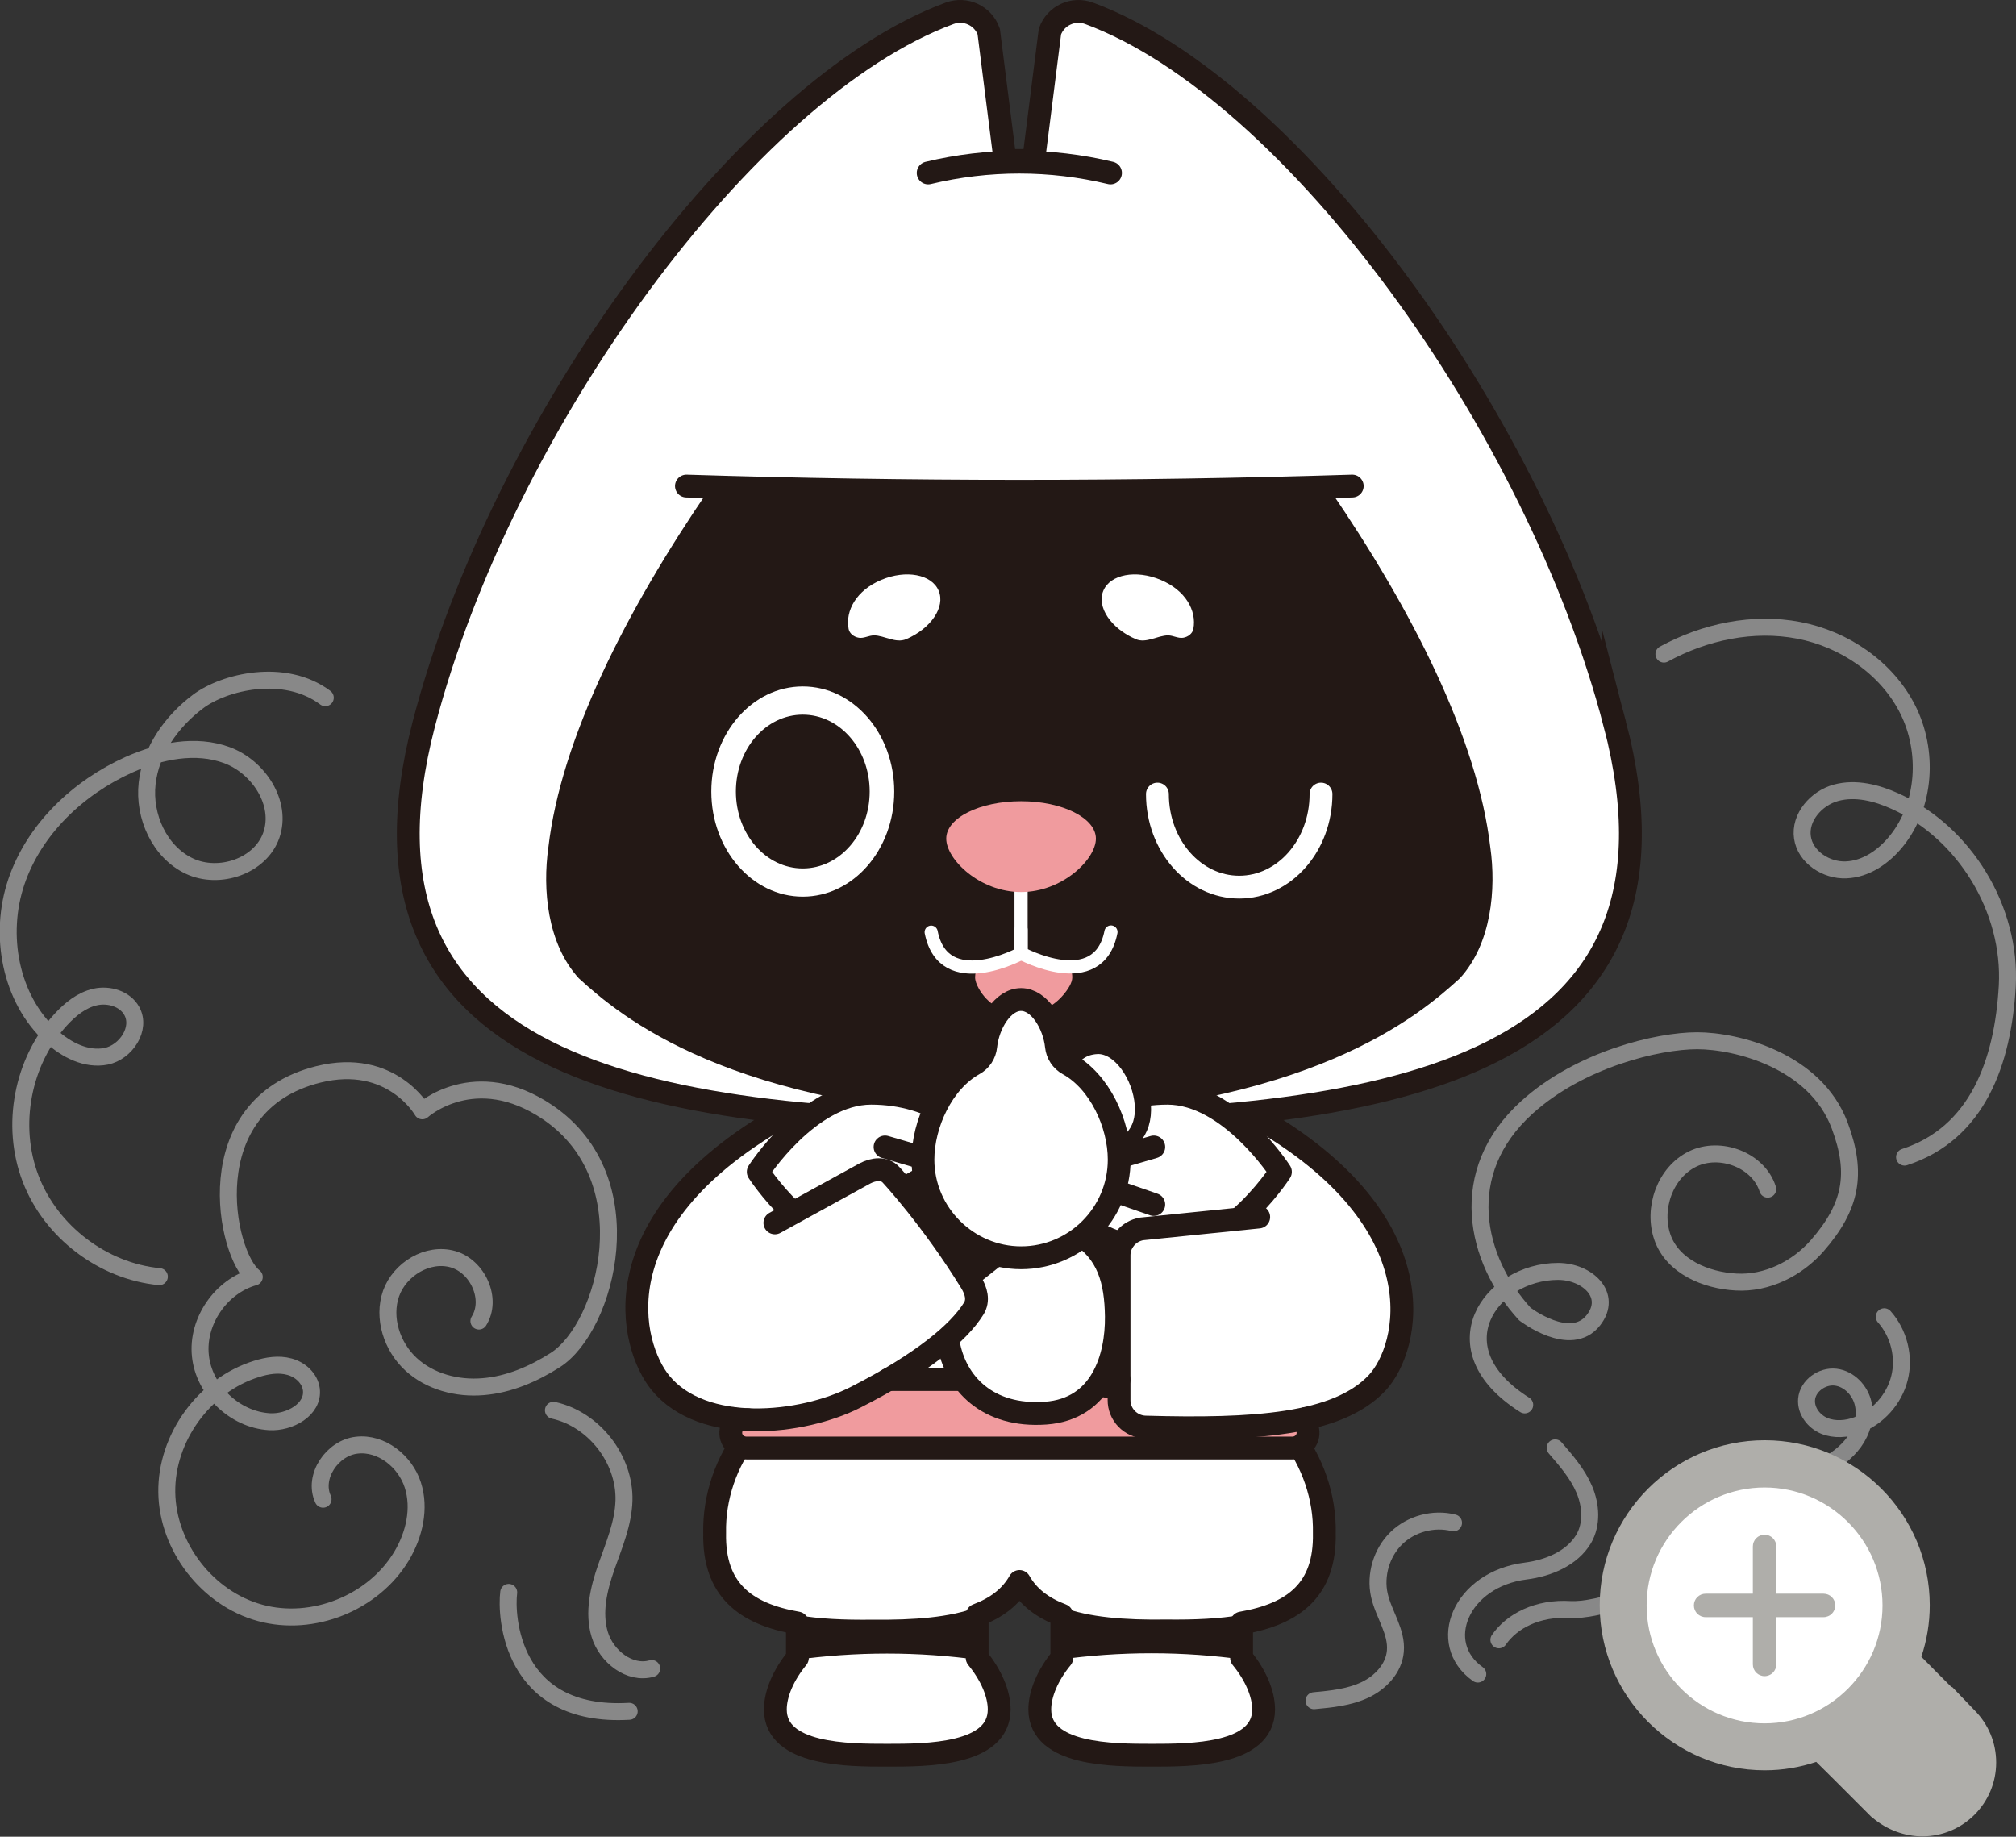 <?xml version="1.0" encoding="UTF-8"?><svg id="_レイヤー_2" xmlns="http://www.w3.org/2000/svg" width="127.17" height="115.86" viewBox="0 0 127.17 115.86"><rect x="0" y="0" width="127.17" height="115.86" fill="#333333" stroke="none"/><g id="_レイヤー_2-2"><path d="M86.87,87.24c2.06-2.2,4-10.7-7.6-17.36h-5.84c-3.2-4.14-6.42-6.42-9.13-6.42-2.67,0-5.97,2.33-9.13,6.42h-5.9c-11.6,6.66-9.5,15.03-7.6,17.36,1.26,1.55,3.32,2.21,5.49,2.31.01.28.03.57.07.83-1.43,1.81-2.2,4.09-2.15,6.33-.07,3.52,1.87,5.09,5.22,5.67v2.2c-.88,1.07-1.39,2.26-1.39,3.25,0,2.89,4.59,2.89,7.06,2.89s7.06,0,7.06-2.89c0-.99-.51-2.18-1.39-3.25v-2.7c1.2-.45,2.11-1.13,2.67-2.12.56.99,1.47,1.67,2.67,2.12v2.7c-.88,1.07-1.39,2.26-1.39,3.25,0,2.89,4.59,2.89,7.06,2.89s7.06,0,7.06-2.89c0-.99-.51-2.18-1.39-3.25v-2.2c3.35-.58,5.29-2.14,5.22-5.67.05-2.24-.73-4.52-2.15-6.33.03-.23.04-.48.06-.72,2.37-.4,4.23-1.13,5.44-2.42" fill="#fff" stroke-width="0"/><path d="M47.16,89.55c.01.28.03.56.07.83" fill="none" stroke="#231815" stroke-linecap="round" stroke-linejoin="round" stroke-width="1.44"/><path d="M47.23,90.38c-1.43,1.81-2.2,4.09-2.15,6.33-.07,3.52,1.87,5.09,5.22,5.67v2.2c-.88,1.07-1.39,2.26-1.39,3.25,0,2.89,4.59,2.89,7.06,2.89s7.06,0,7.06-2.89c0-.99-.51-2.18-1.39-3.25v-2.7c1.2-.45,2.11-1.13,2.67-2.12.56.99,1.47,1.67,2.67,2.12v2.7c-.88,1.07-1.39,2.26-1.39,3.25,0,2.89,4.59,2.89,7.06,2.89s7.06,0,7.06-2.89c0-.99-.51-2.18-1.39-3.25v-2.2c3.35-.58,5.29-2.14,5.22-5.67.05-2.24-.73-4.52-2.15-6.33" fill="none" stroke="#231815" stroke-linecap="round" stroke-linejoin="round" stroke-width="1.44"/><path d="M101.87,45.7C96.95,26.74,81.56,5.6,68.7.84c-1-.37-2.11.14-2.47,1.15l-1.03,8.13h-1.8l-1.03-8.13c-.36-1.01-1.47-1.52-2.47-1.15-12.86,4.76-28.24,25.9-33.17,44.85-5.59,21.51,13.62,25.13,37.57,25.13,23.95,0,43.16-3.63,37.57-25.13" fill="#fff" stroke-width="0"/><path d="M101.87,45.7C96.95,26.74,81.56,5.6,68.7.84c-1-.37-2.11.14-2.47,1.15l-1.03,8.13h-1.8l-1.03-8.13c-.36-1.01-1.47-1.52-2.47-1.15-12.86,4.76-28.24,25.9-33.17,44.85-5.59,21.51,13.62,25.13,37.57,25.13,23.95,0,43.16-3.63,37.57-25.13Z" fill="none" stroke="#231815" stroke-miterlimit="10" stroke-width="1.44"/><path d="M94.01,53.46c-.8-6.85-4.89-14.92-10.15-22.61h-39.12c-5.26,7.69-9.35,15.76-10.15,22.61-.37,2.62-.08,6.06,1.92,8.25,2.57,2.35,9.47,8.26,27.79,8.83,18.32-.57,25.22-6.48,27.79-8.83,2-2.19,2.29-5.63,1.92-8.26" fill="#231815" stroke-width="0"/><path d="M43.3,30.66c14,.44,28,.44,42,0" fill="#fff" stroke-width="0"/><path d="M43.3,30.66c14,.44,28,.44,42,0" fill="none" stroke="#231815" stroke-linecap="round" stroke-miterlimit="10" stroke-width="1.44"/><polygon points="64.41 62.61 64.41 62.61 64.41 61.72 64.41 61.72 64.41 61.72 64.41 62.61 64.41 62.61" fill="#f09b9e" stroke-width="0"/><path d="M61.56,61.28c-.03.12-.05.24-.05.36,0,.22.09.46.24.73,1.09,1.93,3.81,2.12,5.27.45.37-.42.62-.84.62-1.17,0-.1-.01-.2-.03-.29-1.71-.3-3.2-1.1-3.2-1.1,0,0-1.29.69-2.85,1.03" fill="#f09b9e" stroke-width="0"/><path d="M64.41,58.65v1.49s-4.88,2.65-5.67-1.34" fill="none" stroke="#fff" stroke-linecap="round" stroke-miterlimit="10" stroke-width=".83"/><path d="M64.41,55.46v4.67s4.88,2.65,5.67-1.34" fill="none" stroke="#fff" stroke-linecap="round" stroke-miterlimit="10" stroke-width=".83"/><path d="M69.13,52.9c0,1.3-2.11,3.37-4.72,3.37s-4.72-2.06-4.72-3.37,2.11-2.36,4.72-2.36,4.72,1.06,4.72,2.36" fill="#f09b9e" stroke-width="0"/><path d="M58.55,10.91c3.78-.91,7.72-.91,11.5,0" fill="#fff" stroke-width="0"/><path d="M58.55,10.91c3.78-.91,7.72-.91,11.5,0" fill="none" stroke="#231815" stroke-linecap="round" stroke-miterlimit="10" stroke-width="1.44"/><line x1="73.66" y1="74.47" x2="63.8" y2="87.77" fill="#fff" stroke-width="0"/><line x1="73.66" y1="74.47" x2="63.8" y2="87.77" fill="none" stroke="#231815" stroke-miterlimit="10" stroke-width="1.44"/><line x1="69.49" y1="74.47" x2="59.63" y2="87.77" fill="#fff" stroke-width="0"/><line x1="69.49" y1="74.47" x2="59.63" y2="87.77" fill="none" stroke="#231815" stroke-miterlimit="10" stroke-width="1.44"/><polygon points="59.42 73.56 69.99 73.56 64.42 81.54 58.84 75 59.42 73.56" fill="#231815" stroke-width="0"/><line x1="59.24" y1="74.47" x2="64.21" y2="81.18" fill="#fff" stroke-width="0"/><line x1="59.24" y1="74.47" x2="64.21" y2="81.18" fill="none" stroke="#231815" stroke-miterlimit="10" stroke-width="1.44"/><path d="M81.52,91.33h-34.43c-.61,0-1.08-.53-.98-1.11l.13-.75c2.69.34,5.73-.31,7.76-1.34.74-.38,1.42-.75,2.04-1.11h14.56v1.28c-.01.93.73,1.69,1.66,1.72,3.97.11,7.43.05,10.12-.55l.13.75c.1.58-.37,1.11-.98,1.11" fill="#f09b9e" stroke-width="0"/><path d="M82.37,89.48l.13.75c.1.58-.37,1.11-.98,1.11h-34.43c-.61,0-1.08-.53-.98-1.11l.13-.75" fill="none" stroke="#231815" stroke-linecap="round" stroke-miterlimit="10" stroke-width="1.44"/><line x1="56.03" y1="87.02" x2="70.59" y2="87.02" fill="none" stroke="#231815" stroke-linecap="round" stroke-miterlimit="10" stroke-width="1.44"/><path d="M70.41,78.34c-2.3-.82-3.88-2.49-3.88-4.42,0-2.74,3.19-4.96,7.12-4.96s7.12,4.96,7.12,4.96c0,0-.99,1.54-2.55,2.91" fill="#fff" stroke-width="0"/><path d="M70.41,78.34c-2.3-.82-3.88-2.49-3.88-4.42,0-2.74,3.19-4.96,7.12-4.96s7.12,4.96,7.12,4.96c0,0-.99,1.54-2.55,2.91" fill="none" stroke="#231815" stroke-linejoin="round" stroke-width="1.44"/><polyline points="72.78 72.35 67.1 74.01 72.78 75.98" fill="#fff" stroke-width="0"/><polyline points="72.78 72.35 67.1 74.01 72.78 75.98" fill="none" stroke="#231815" stroke-linecap="round" stroke-linejoin="round" stroke-width="1.44"/><path d="M58.93,78.03c1.9-.89,3.14-2.4,3.14-4.11,0-2.74-3.19-4.96-7.12-4.96s-7.12,4.96-7.12,4.96c0,0,.8,1.24,2.09,2.48" fill="#fff" stroke-width="0"/><path d="M58.93,78.03c1.9-.89,3.14-2.4,3.14-4.11,0-2.74-3.19-4.96-7.12-4.96s-7.12,4.96-7.12,4.96c0,0,.8,1.24,2.09,2.48" fill="none" stroke="#231815" stroke-linejoin="round" stroke-width="1.44"/><line x1="55.83" y1="72.35" x2="61.51" y2="74.01" fill="#fff" stroke-width="0"/><line x1="55.83" y1="72.35" x2="61.51" y2="74.01" fill="none" stroke="#231815" stroke-linecap="round" stroke-linejoin="round" stroke-width="1.44"/><path d="M68.5,73.47c0,2.32-1.88,4.2-4.2,4.2s-4.2-1.88-4.2-4.2,1.88-4.2,4.2-4.2,4.2,1.88,4.2,4.2" fill="#fff" stroke-width="0"/><circle cx="64.3" cy="73.47" r="4.2" fill="none" stroke="#231815" stroke-miterlimit="10" stroke-width="1.44"/><path d="M66.75,104.54c.07-.1.14-.19.22-.29v-2.7c1.68.63,3.93.82,6.62.78,1.78.02,3.37-.05,4.72-.29v2.2c.08.09.15.19.22.29-3.91-.55-7.88-.55-11.79,0" fill="#231815" stroke-width="0"/><path d="M66.75,104.54c.07-.1.14-.19.22-.29v-2.7c1.68.63,3.93.82,6.62.78,1.78.02,3.37-.05,4.72-.29v2.2c.08.09.15.19.22.29-3.91-.55-7.88-.55-11.79,0Z" fill="none" stroke="#231815" stroke-miterlimit="10" stroke-width=".34"/><path d="M50.07,104.54c.07-.1.14-.19.22-.29v-2.2c1.36.24,2.94.31,4.72.29,2.69.03,4.94-.15,6.62-.78v2.7c.08.09.15.19.22.29-3.91-.55-7.88-.55-11.79,0" fill="#231815" stroke-width="0"/><path d="M50.07,104.54c.07-.1.14-.19.22-.29v-2.2c1.36.24,2.94.31,4.72.29,2.69.03,4.94-.15,6.62-.78v2.7c.08.09.15.19.22.29-3.91-.55-7.88-.55-11.79,0Z" fill="none" stroke="#231815" stroke-miterlimit="10" stroke-width=".34"/><path d="M83.33,50.09c0,3.24-2.31,5.87-5.16,5.87s-5.16-2.63-5.16-5.87" fill="none" stroke="#fff" stroke-linecap="round" stroke-miterlimit="10" stroke-width="1.44"/><path d="M44.87,49.93c0-3.66,2.58-6.63,5.77-6.63s5.77,2.97,5.77,6.63-2.58,6.63-5.77,6.63-5.77-2.97-5.77-6.63" fill="#fff" stroke-width="0"/><path d="M54.86,49.93c0,2.68-1.89,4.85-4.22,4.85s-4.22-2.17-4.22-4.85,1.89-4.85,4.22-4.85,4.22,2.17,4.22,4.85" fill="#231815" stroke-width="0"/><path d="M75.28,39.67c-.06.3-.34.51-.65.56-.32.05-.63-.15-.95-.15-.65,0-1.37.52-2.03.24-1.56-.67-2.49-2.03-2.05-3.06.43-1.03,2.06-1.34,3.62-.68,1.57.66,2.27,1.94,2.06,3.08" fill="#fff" stroke-width="0"/><path d="M53.53,39.67c.06.3.34.51.65.56.32.05.63-.15.95-.15.65,0,1.37.52,2.03.24,1.56-.67,2.49-2.03,2.05-3.06-.43-1.03-2.06-1.34-3.62-.68-1.57.66-2.27,1.94-2.06,3.08" fill="#fff" stroke-width="0"/><path d="M20.52,44.01c-2.56-1.92-6.38-1.01-8.04.25-1.66,1.25-2.97,3.09-3.2,5.16-.23,2.07.78,4.32,2.66,5.21,1.88.89,4.5.01,5.18-1.96.69-2.01-.8-4.28-2.79-5.03-1.99-.74-4.24-.27-6.18.59-3.21,1.44-5.99,4.06-7.12,7.4-1.13,3.34-.39,7.36,2.21,9.74.94.86,2.21,1.51,3.46,1.26,1.25-.26,2.23-1.75,1.61-2.86-.43-.77-1.44-1.07-2.3-.88-.86.19-1.58.78-2.18,1.43-2.42,2.64-3.19,6.68-1.9,10.03,1.28,3.35,4.56,5.84,8.12,6.18" fill="none" stroke="#888" stroke-linecap="round" stroke-linejoin="round" stroke-width="1.07"/><path d="M104.96,41.26c2.58-1.41,5.62-2.05,8.5-1.5,2.88.55,5.56,2.37,6.88,4.99,1.32,2.62,1.13,6.02-.71,8.3-.79.98-1.91,1.77-3.17,1.82-1.25.06-2.58-.8-2.76-2.04-.19-1.27.87-2.48,2.11-2.82,1.24-.34,2.57,0,3.74.53,4.4,1.99,7.33,6.83,7.07,11.65-.27,4.82-1.89,9.31-6.48,10.8" fill="none" stroke="#888" stroke-linecap="round" stroke-linejoin="round" stroke-width="1.07"/><path d="M20.38,94.57c-.66-1.42.58-3.24,2.13-3.41,1.55-.18,3.05,1.02,3.53,2.51.48,1.49.09,3.15-.71,4.49-1.77,2.95-5.6,4.49-8.92,3.58-3.32-.9-5.84-4.16-5.89-7.6-.05-3.44,2.37-6.77,5.66-7.79.67-.21,1.4-.33,2.08-.14.68.18,1.29.73,1.38,1.43.16,1.27-1.38,2.12-2.65,2.04-2.18-.13-4.13-1.99-4.35-4.16-.23-2.17,1.3-4.39,3.4-4.97-1.82-1.38-3.78-10.83,4.05-12.78,4.6-1.14,6.55,2.3,6.55,2.3,0,0,3.32-3.02,7.92.1,6.22,4.23,3.71,13.54.47,15.62-1.38.88-2.93,1.55-4.56,1.68-1.63.14-3.35-.31-4.55-1.42-1.2-1.11-1.79-2.92-1.25-4.46.55-1.54,2.32-2.61,3.9-2.16,1.57.45,2.51,2.52,1.64,3.9" fill="none" stroke="#888" stroke-linecap="round" stroke-linejoin="round" stroke-width="1.07"/><path d="M34.91,88.96c2.55.56,4.52,3.08,4.45,5.69-.04,1.45-.63,2.82-1.11,4.19s-.84,2.87-.42,4.26c.42,1.39,1.89,2.55,3.28,2.15" fill="none" stroke="#888" stroke-linecap="round" stroke-linejoin="round" stroke-width="1.07"/><path d="M32.09,100.45c-.19,1.44.1,7.93,7.6,7.5" fill="none" stroke="#888" stroke-linecap="round" stroke-linejoin="round" stroke-width="1.07"/><path d="M111.51,75.01c-.58-1.84-3.01-2.75-4.74-1.9-1.74.85-2.54,3.13-1.9,4.95.64,1.82,2.72,2.71,4.65,2.81,1.93.11,3.84-.84,5.11-2.29,2.14-2.45,2.56-4.53,1.42-7.58-1.53-4.1-6.5-5.35-8.99-5.35s-7.39,1.17-10.74,4.2c-4.53,4.1-3.28,9.6-.13,13.04,0,0,2.88,2.22,4.32.39,1.24-1.58-.38-3.08-2.23-3.08-4.25,0-7.73,4.87-2.1,8.42" fill="none" stroke="#888" stroke-linecap="round" stroke-linejoin="round" stroke-width="1.07"/><path d="M118.86,83.06c.92,1.03,1.3,2.53.96,3.87-.33,1.34-1.37,2.49-2.66,2.97-.67.25-1.43.31-2.09.04-.66-.28-1.17-.95-1.11-1.67.07-.85.98-1.5,1.83-1.4.85.1,1.55.83,1.74,1.67.19.83-.07,1.73-.57,2.42-.5.69-1.22,1.21-1.98,1.6-2.05,1.06-4.51,1.31-6.73.69" fill="none" stroke="#888" stroke-linecap="round" stroke-linejoin="round" stroke-width="1.07"/><path d="M98.1,91.33c.7.81,1.42,1.64,1.84,2.63.42.99.5,2.18-.04,3.11-.73,1.23-2.23,1.85-3.65,2.03-4.1.51-5.76,4.56-3.03,6.5" fill="none" stroke="#888" stroke-linecap="round" stroke-linejoin="round" stroke-width="1.07"/><path d="M106.01,96.3c-.24,4.27-5.53,5.32-6.95,5.23-2.06-.13-3.69.72-4.51,1.91" fill="none" stroke="#888" stroke-linecap="round" stroke-linejoin="round" stroke-width="1.07"/><path d="M91.69,96.06c-1.26-.32-2.68.06-3.61.97-.93.91-1.35,2.32-1.07,3.59.27,1.21,1.12,2.3,1.01,3.54-.09,1.09-.95,1.99-1.94,2.45-.99.46-2.1.57-3.19.67" fill="none" stroke="#888" stroke-linecap="round" stroke-linejoin="round" stroke-width="1.07"/><path d="M72.09,69.68c.13,1.82-.97,2.77-2.41,2.88-1.44.1-2.66-.69-2.79-2.5-.13-1.82.33-3.99,2.32-4.08,1.44-.06,2.75,1.89,2.88,3.7" fill="#fff" stroke-width="0"/><path d="M72.09,69.68c.13,1.82-.97,2.77-2.41,2.88-1.44.1-2.66-.69-2.79-2.5-.13-1.82.33-3.99,2.32-4.08,1.44-.06,2.75,1.89,2.88,3.7Z" fill="none" stroke="#231815" stroke-miterlimit="10" stroke-width="1.02"/><polygon points="70.59 79.81 70.59 88.32 66.7 87.62 68.12 79.76 70.59 79.81" fill="#231815" stroke-width="0"/><path d="M60.61,79.87c.4-.71.93-1.35,1.64-1.88.82-.61,3.64-1.48,5.73-.2,1.93,1.18,2.41,3,2.44,5.25.03,2.58-.93,5.85-4.46,6.1-3.66.26-5.69-1.88-6.14-4.44" fill="#fff" stroke-width="0"/><path d="M60.61,79.87c.4-.71.93-1.35,1.64-1.88.82-.61,3.64-1.48,5.73-.2,1.93,1.18,2.41,3,2.44,5.25.03,2.58-.93,5.85-4.46,6.1-3.66.26-5.69-1.88-6.14-4.44" fill="none" stroke="#231815" stroke-miterlimit="10" stroke-width="1.44"/><path d="M64.96,78.4l-3.54,2.79c-.04-.1-.1-.2-.16-.29-1.98-3.22-4.01-5.62-4.75-6.46l3.68-2.09,4.77,6.05Z" fill="#231815" stroke-width="0"/><path d="M64.41,79.34c-3.37,0-6.19-2.77-6.19-6.19,0-2.25,1.23-4.92,3.21-6.02.42-.23.7-.65.75-1.13.15-1.43,1.08-2.95,2.23-2.95s2.08,1.53,2.23,2.95c.05.48.33.9.75,1.13,1.98,1.09,3.21,3.77,3.21,6.02,0,3.41-2.77,6.19-6.19,6.19" fill="#fff" stroke-width="0"/><path d="M64.41,79.34c-3.37,0-6.19-2.77-6.19-6.19,0-2.25,1.23-4.92,3.21-6.02.42-.23.7-.65.75-1.13.15-1.43,1.08-2.95,2.23-2.95s2.08,1.53,2.23,2.95c.05.48.33.9.75,1.13,1.98,1.09,3.21,3.77,3.21,6.02,0,3.41-2.77,6.19-6.19,6.19Z" fill="none" stroke="#231815" stroke-miterlimit="10" stroke-width="1.44"/><path d="M48.88,77.14l5.68-3.12c.55-.29,1.23-.37,1.65.09,0,0,2.57,2.76,5.05,6.79.32.53.49,1.13.16,1.65-.94,1.51-3.23,3.44-7.43,5.58-3.4,1.74-9.64,2.38-12.33-.9-1.9-2.33-4-10.1,7.6-16.76" fill="none" stroke="#231815" stroke-linecap="round" stroke-miterlimit="10" stroke-width="1.44"/><path d="M79.27,70.47c11.6,6.66,9.66,14.57,7.6,16.76-2.5,2.67-7.82,2.98-14.62,2.79-.93-.03-1.67-.79-1.66-1.72v-9.12c0-.82.61-1.52,1.42-1.66l7.39-.75" fill="none" stroke="#231815" stroke-linecap="round" stroke-miterlimit="10" stroke-width="1.44"/><ellipse cx="111.43" cy="101.36" rx="8.47" ry="9" fill="#fff" stroke-width="0"/><path d="M115.03,100.53h-2.98v-2.98c0-.41-.33-.74-.74-.74s-.74.33-.74.74v2.98h-2.98c-.41,0-.74.33-.74.74s.33.74.74.74h2.98v2.98c0,.41.33.74.74.74s.74-.33.74-.74v-2.98h2.98c.41,0,.74-.33.74-.74s-.33-.74-.74-.74Z" fill="#afaeaa" stroke-width="0"/><path d="M123.11,106.43l-.8-.8-1.11-1.12c.34-1.02.53-2.11.53-3.25,0-5.74-4.67-10.41-10.41-10.41s-10.41,4.67-10.41,10.41,4.67,10.41,10.41,10.41c1.14,0,2.23-.19,3.25-.53l1.12,1.11,2.25,2.25.09.09.1.08c.89.75,2.01,1.17,3.13,1.17,2.57,0,4.66-2.09,4.66-4.66,0-1.25-.49-2.42-1.37-3.3l-1.41-1.47ZM103.87,101.27c0-4.1,3.34-7.44,7.44-7.44s7.44,3.34,7.44,7.44-3.34,7.44-7.44,7.44-7.44-3.34-7.44-7.44Z" fill="#afaeaa" stroke-width="0"/></g></svg>